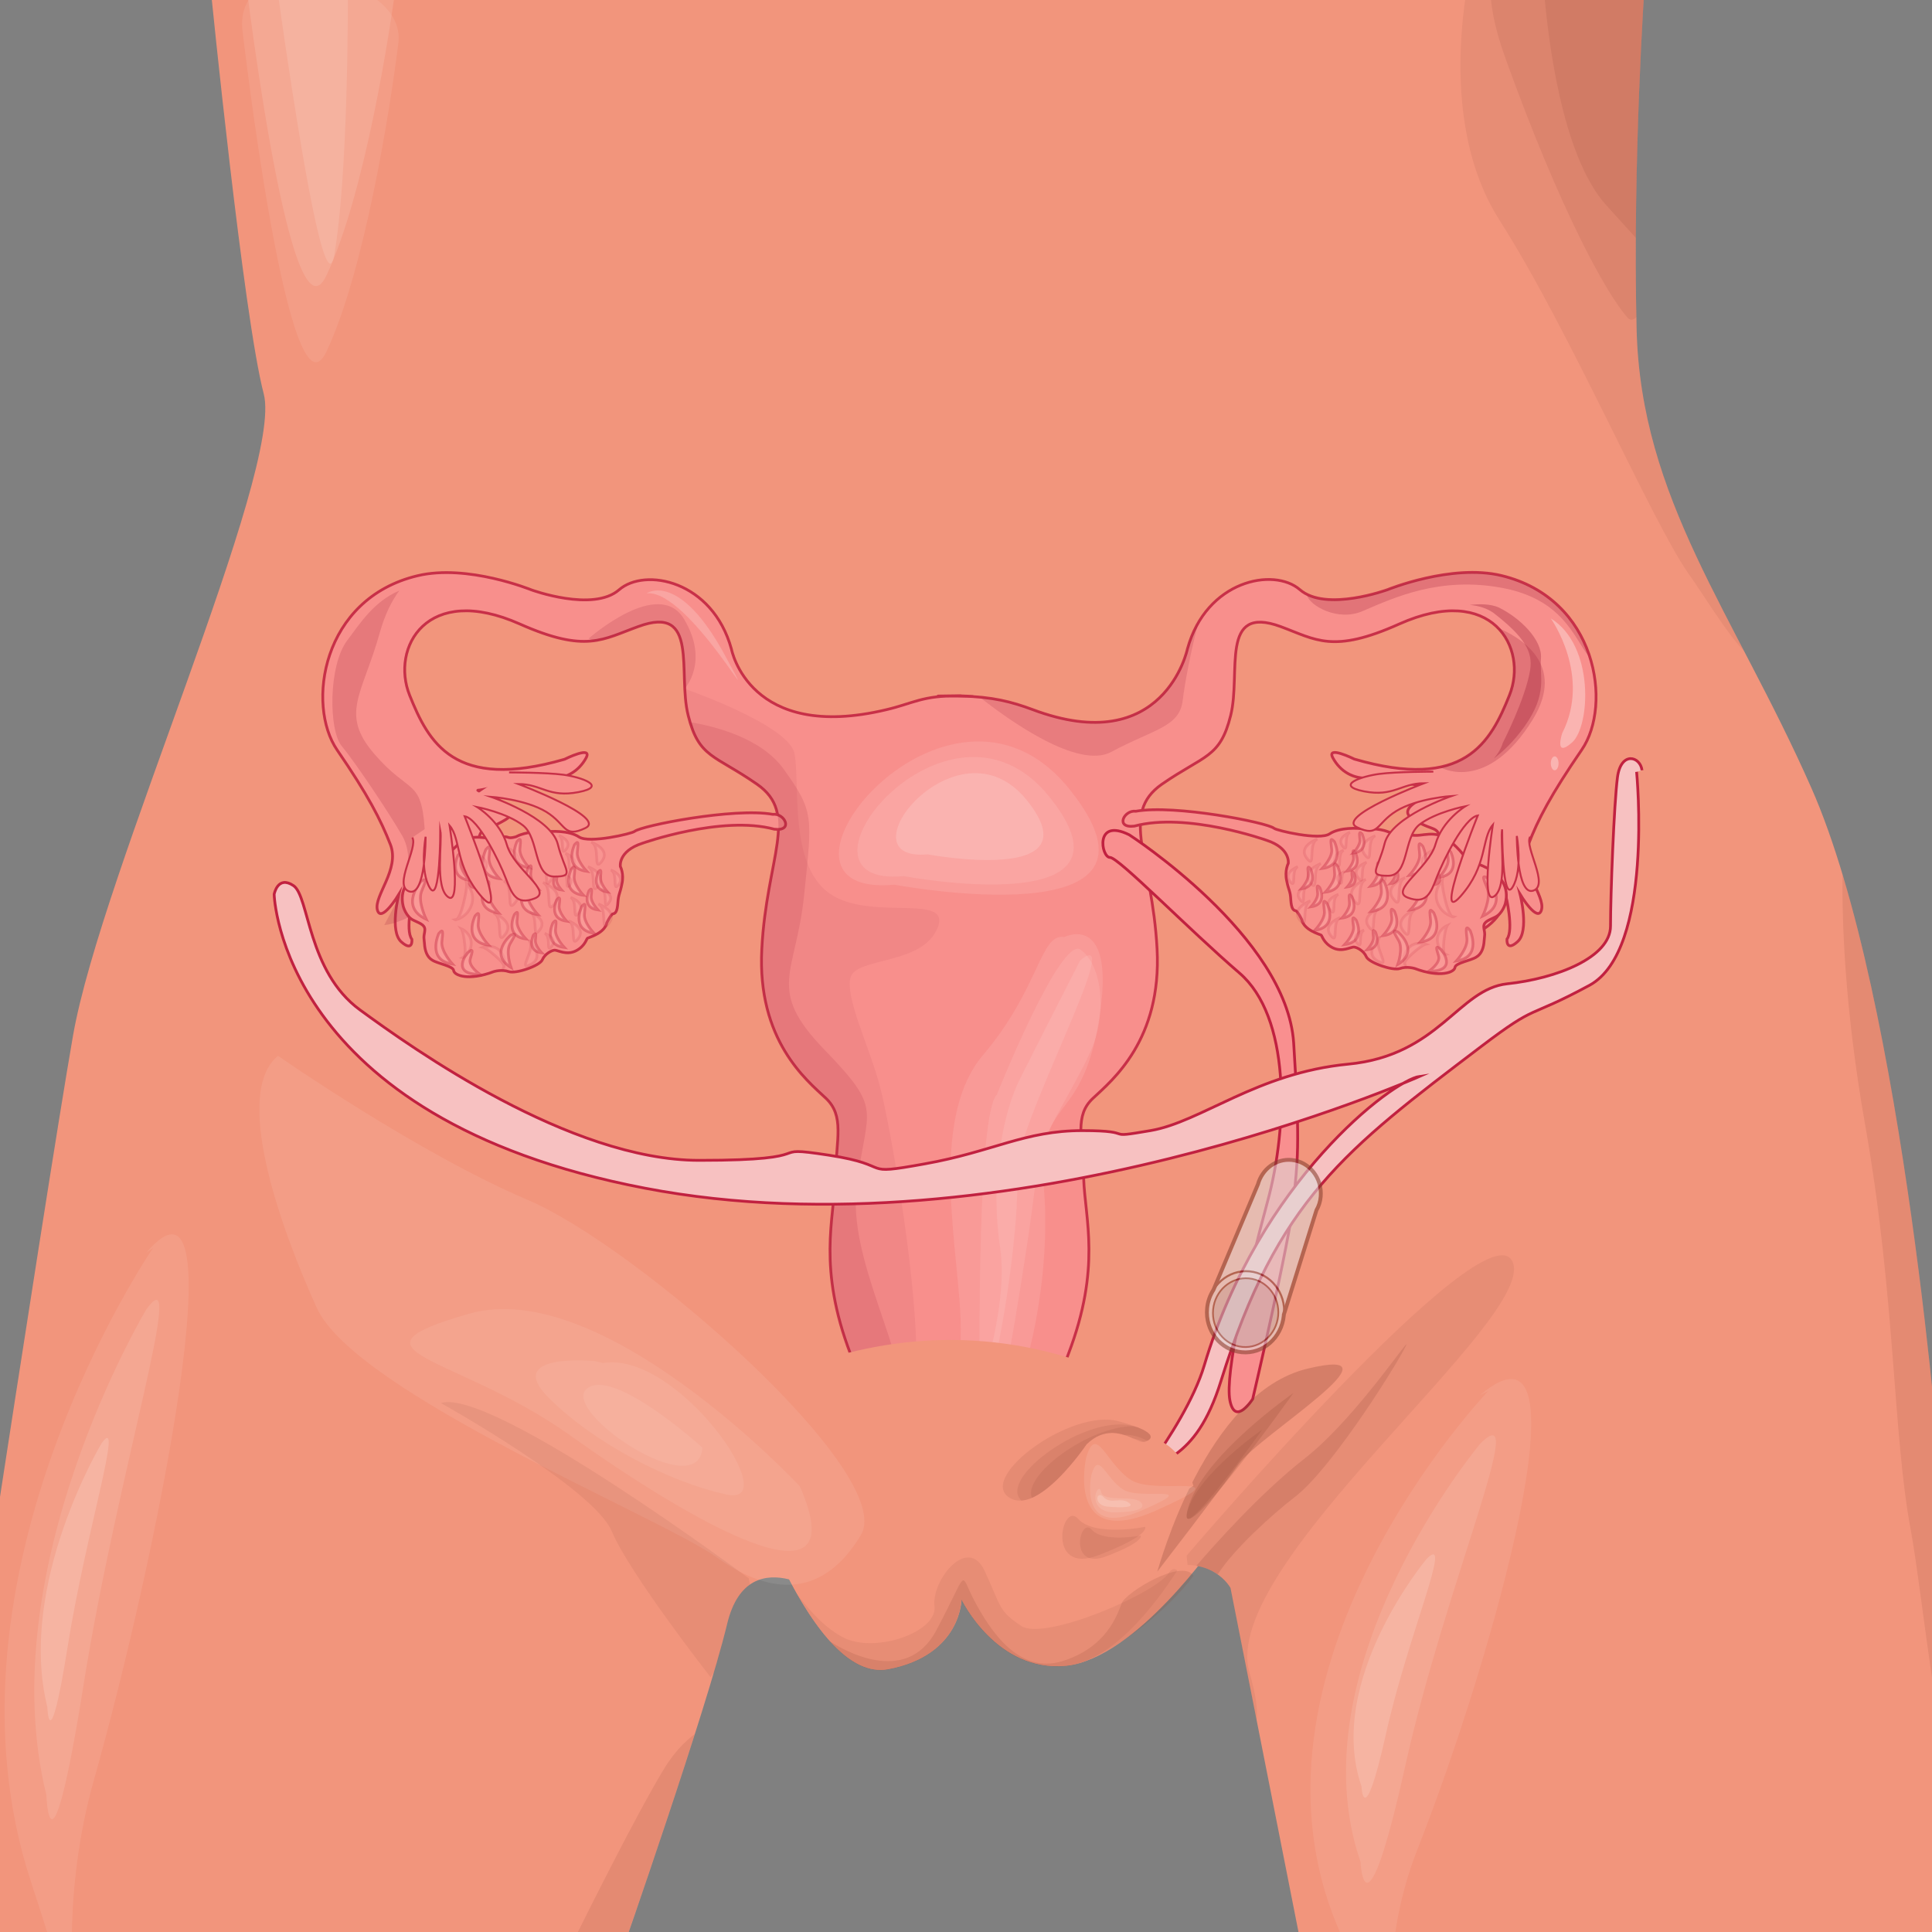 <?xml version="1.0" encoding="utf-8"?>
<!-- Generator: Adobe Illustrator 24.0.2, SVG Export Plug-In . SVG Version: 6.00 Build 0)  -->
<svg version="1.1" id="Layer_1" xmlns="http://www.w3.org/2000/svg" xmlns:xlink="http://www.w3.org/1999/xlink" x="0px" y="0px"
	 viewBox="0 0 1000 1000" style="enable-background:new 0 0 1000 1000;" xml:space="preserve">
<rect x="0" y="0" width="1000" height="1000" fill="#808080" stroke="none"/>
<style type="text/css">
	.st0{fill:#F2957C;}
	.st1{opacity:0.86;}
	.st2{fill:#F98F8F;stroke:#C12140;stroke-width:1.436;stroke-miterlimit:10;}
	.st3{fill:#C12140;}
	.st4{opacity:0.21;fill:#961433;enable-background:new    ;}
	.st5{opacity:0.36;fill:#961433;enable-background:new    ;}
	.st6{opacity:0.44;fill:#FFABAB;stroke:#C12140;stroke-width:1.436;stroke-miterlimit:10;enable-background:new    ;}
	.st7{opacity:0.17;fill:#FFABAB;stroke:#C12140;stroke-width:1.436;stroke-miterlimit:10;enable-background:new    ;}
	.st8{fill:#F98F8F;stroke:#C12140;stroke-miterlimit:10;}
	.st9{opacity:0.26;fill:#961433;enable-background:new    ;}
	.st10{opacity:0.38;fill:#FFFFFF;enable-background:new    ;}
	.st11{opacity:0.11;fill:#FFFFFF;enable-background:new    ;}
	.st12{opacity:0.15;fill:#961433;enable-background:new    ;}
	.st13{opacity:8.000000e-02;fill:#961433;enable-background:new    ;}
	.st14{opacity:0.12;fill:#FFFFFF;enable-background:new    ;}
	.st15{opacity:0.19;fill:#FFFFFF;enable-background:new    ;}
	.st16{opacity:0.18;fill:#961433;enable-background:new    ;}
	.st17{opacity:0.22;fill:#FFFFFF;enable-background:new    ;}
	.st18{fill:#F7C1C1;stroke:#C12140;stroke-width:1.436;stroke-miterlimit:10;}
	.st19{opacity:0.26;fill:#843F2F;}
	.st20{opacity:0.19;fill:#843F2F;}
	.st21{opacity:0.16;fill:#843F2F;}
	.st22{opacity:8.000000e-02;fill:#FFFFFF;enable-background:new    ;}
	.st23{opacity:7.000000e-02;fill:#FFFFFF;enable-background:new    ;}
	.st24{opacity:9.000000e-02;fill:#843F2F;}
	.st25{opacity:0.17;fill:#843F2F;}
	.st26{opacity:0.1;fill:#FFFFFF;enable-background:new    ;}
	.st27{opacity:0.18;fill:#FFFFFF;enable-background:new    ;}
	.st28{opacity:0.11;fill:#843F2F;}
	.st29{opacity:0.15;fill:#FFFFFF;enable-background:new    ;}
	.st30{opacity:0.13;fill:#843F2F;}
	.st31{opacity:0.56;}
	.st32{fill:#DDD9D9;stroke:#843F2F;stroke-width:1.052;stroke-miterlimit:10;}
	.st33{fill:none;stroke:#843F2F;stroke-width:2;stroke-miterlimit:10;}
	.st34{fill:#C4B8B8;stroke:#843F2F;stroke-width:0.894;stroke-miterlimit:10;}
</style>
<path class="st0" d="M1004.8,769.3c0,0-18.9-252.3-67.3-361.6c-40-90.5-88.3-149.3-90.4-237.5C845,81.9,851.3-8.5,851.3-8.5
	L109.2-4.3c0,0,16.8,168.2,27.3,208.1S52.5,451.9,37.8,536s-73.6,473-73.6,473l357.4,2.1c0,0,44.1-126.1,54.7-170.3
	c5.7-24.1,20.2-26.3,32.2-23.3c13,25,31.3,50.2,51.2,46.5c38-7.2,38-36.2,38-36.2s18.1,38,54.3,34.4c24.2-2.4,46.8-32.4,59.1-52
	c18.7-1.6,25.8,11.7,25.8,11.7l37.8,191.3l349-8.4L1004.8,769.3z"/>
<g class="st1">
	<g>
		<g>
			<path class="st2" d="M495.7,360.1c0,0,17.7,0.7,0,0.2s-23.5,3.9-36.8,7c-71.2,17.1-80.3-31.3-80.3-31.3
				c-9.8-35.6-44.8-42.4-58.2-30.7c-13.5,11.7-45.4,0-45.4,0s-33.1-13.5-58.9-7.3c-49.6,11.8-57.6,66.9-41.6,90.2
				c16,23.3,22.6,36.2,27.6,49c4.9,12.8-8.6,26.4-6.8,33.7c1.9,7.3,11.1-7.9,11.1-7.9s-4.9,19,1.3,24.5c6.2,5.5,5.5-1.3,5.5-1.3
				c-3.7-4.9,0.6-22.6,0.6-22.6s0,9.8,11.1,17.1c11.1,7.3-2.5-9.2-2.5-9.2s22.1-22.1,24.5-33.7c2.4-11.7,2.5-6.2,14.7-13.5
				c12.2-7.3-17.1-15.3-14.1-15.3c3,0,28.3-6.8,36.8-6.2c8.6,0.6,15.3-3.7,19-10.4c3.7-6.8-11.1,0.6-11.1,0.6
				c-57.1,16.5-70.4-8.7-80.2-33.2c-9.8-24.5,8.8-58.3,57.1-36.8c34.3,15.2,42.9,7.9,61.3,1.3c31.7-11.7,20.2,23.9,25.8,46
				c5.5,22.1,13.5,20.2,35.6,35.6c22.1,15.3,4.9,38.1,2.5,85.3c-2.5,47.3,23.3,68,33.1,77.2s5.5,20.9,4.9,41.6
				c-0.6,20.9-9.2,46,7.9,90.8c17.1,44.8,22.6,69.9,17.7,78.5c-4.9,8.6-22.6,26.4,2.5,39.9c25.1,13.5,28.3-20.9,28.3-20.9l7.9-0.4
				l7.9,0.4c0,0,3,34.3,28.3,20.9c25.1-13.5,7.3-31.3,2.5-39.9s0.6-33.7,17.7-78.5c17.1-44.8,8.6-69.9,7.9-90.8
				c-0.6-20.9-4.9-32.6,4.9-41.6c9.8-9.2,35.6-30.1,33.1-77.2c-2.5-47.3-19.6-69.9,2.5-85.3c22.1-15.3,30.1-13.5,35.6-35.6
				c5.5-22.1-5.9-57.6,25.8-46c18.4,6.8,27,14.1,61.4-1.3c48.1-21.5,66.9,12.3,57.1,36.8s-23.3,49.7-80.3,33.1
				c0,0-14.7-7.3-11.1-0.6c3.7,6.8,10.4,11.1,19,10.4c8.6-0.7,33.7,6.2,36.8,6.2s-26.4,7.9-14.1,15.3c12.3,7.3,12.3,1.9,14.7,13.5
				c2.4,11.7,24.5,33.7,24.5,33.7s-13.5,16.6-2.5,9.2c11.1-7.4,11.1-17.1,11.1-17.1s4.3,17.7,0.6,22.6c0,0-0.6,6.8,5.5,1.3
				c6.2-5.5,1.3-24.5,1.3-24.5s9.2,15.3,11.1,7.9c1.9-7.3-11.7-20.9-6.8-33.7c4.9-12.9,11.7-25.8,27.6-49
				c16-23.3,7.9-78.3-41.6-90.2c-25.8-6.2-58.9,7.3-58.9,7.3s-31.9,11.7-45.4,0c-13.5-11.7-48.4-4.9-58.2,30.7
				c0,0-11.9,57.1-80.3,31.3c-10.5-3.9-20.7-6.6-36.8-6.9c0,0-27,0.1,0-0.2"/>
			<path class="st3" d="M473.7,791.5C472.6,790.4,472.6,792.3,473.7,791.5L473.7,791.5z"/>
			<path class="st3" d="M519.3,791.5C520.4,792.3,520.5,790.4,519.3,791.5L519.3,791.5z"/>
			<path class="st4" d="M219.8,428.8c-1.8-26-7.9-17.5-26-38.5s-6.2-30.6,2.8-62.9c2.7-9.6,6.3-16.6,10.1-21.7
				c-13.2,5.6-20.3,16.9-27,25.8c-9.7,12.8-9.7,46.4-2.8,54.7c6.9,8.3,23.9,33.6,31.3,46.4c5.1,8.9,2.9,20.3,1.1,26.4l-10.4,19.8
				c1.5-0.1,2.9-0.4,4.3-0.8C229.4,470.1,221.5,454.9,219.8,428.8z"/>
			<path class="st5" d="M760.8,313.1c4.8,0.5,9,1.8,12.3,4.2c16,12.4,20.4,20.1,18.9,29.5c-2.5,15.1-14.2,37.8-14.2,37.8
				s-0.8,3.6-4.6,8c4.4-3.3,10.1-8.5,15.9-16.6c12.1-17.1,7.7-25.6,8.5-35.2c0.8-9.7-11-21.1-21.9-26.4
				C771.6,312.6,766.1,312.5,760.8,313.1z"/>
			<g>
				<path class="st2" d="M328.5,430.3c-1.4,1.2-23.6,6.4-28.8,2.9s-15.1-3-16.7-2.6c0,0-6.6-0.5-11.7,0.9c-5,1.4-2.6,1.4-5.9,2
					s-1.8-1.3-7.7,0.2c-5.9,1.5-12.5-3.6-20.9,3.7c-8.3,7.5-7.7,9.7-8.6,9.9c-0.9,0.2-23.6,4.6-19.5,21.8c0,0,1.4,5.5,5.5,7.3
					c4.1,1.9,6.2,2.6,5.6,5.9s-0.4,2.5-0.1,6.1c0.2,3.6,1.3,7,4.1,8.6c2.8,1.8,10.7,3,11,5.3c0.2,2.5,7.5,5.6,20.8,0.6
					c0,0,4.1-1.3,7.7,0c3.7,1.3,16.1-3,17.4-6.1c1.3-3,4.6-4.8,6.3-5c1.6-0.1,6.1,2.8,11,0.4c4.9-2.5,5.5-6.2,6.1-6.6
					c0.6-0.4,8.9-2.5,10-8c0,0,2.1-4.4,3.2-4.6c1.2-0.2,2.2-1.1,2.5-5.7s1.1-4.6,2.1-9.8c1.2-5.1-0.8-9-0.8-9s-1.3-7.9,11.3-12
					c0,0,41.2-14.7,68.4-7.3c10.1,1.2,5.3-8.5-0.8-7.7C379.8,417.9,332,427.4,328.5,430.3z"/>
				<path class="st6" d="M217.8,456.3c0,0-11.3,13,2.8,19.5c0,0-4.4-8.9-2.5-14.2C220.2,456.3,221.4,453.9,217.8,456.3z"/>
				<path class="st6" d="M227.1,483.2c0,0-6.4,13.8,7.1,15.8c0,0-5.9-6.4-5.5-11.4C229.2,482.5,229.6,480.3,227.1,483.2z"/>
				<path class="st6" d="M245.9,474.1c0,0-6.6,13.3,7,15.1c0,0-5.9-6.2-5.4-11C247.9,473.5,248.3,471.2,245.9,474.1z"/>
				<path class="st6" d="M242,493.1c0,0-9.2,11.3,6.4,11.2c0,0-6.2-4.2-5-8C244.5,492.4,245.3,490.5,242,493.1z"/>
				<path class="st7" d="M235.6,476.1c0,0,1.8,1.1,4.1-7.7c2.2-8.7,1.8-11.1,1.8-11.1s4.8,4.8,2.5,11.3
					C241.5,475.3,235.6,476.1,235.6,476.1z"/>
				<path class="st7" d="M239.5,495.7c0,0,1.8,0.4,1.1-6.6c-0.7-6.9-1.8-8.4-1.8-8.4s5.1,2.2,5.1,7.5S239.5,495.7,239.5,495.7z"/>
				<path class="st7" d="M260.7,500.8c0,0,1.5-0.9-3.7-5.5c-5.1-4.6-7-5-7-5s5.3-1.9,8.9,2C262.5,496.1,260.7,500.8,260.7,500.8z"/>
				<path class="st7" d="M255.4,472.6c0,0,11.3,4.1,6.1,11C256.3,490.4,261.1,474.6,255.4,472.6z"/>
				<path class="st6" d="M251.1,457.5c0,0-6.6,13.3,7,15.1c0,0-5.9-6.2-5.4-11C253.3,456.9,253.6,454.6,251.1,457.5z"/>
				<path class="st7" d="M260.7,456c0,0,11.3,4.1,6.1,11C261.5,473.9,266.4,458,260.7,456z"/>
				<path class="st6" d="M266.3,473.3c0,0-5.5,11.2,5.9,12.7c0,0-4.9-5.1-4.6-9.2C267.9,472.8,268.4,470.9,266.3,473.3z"/>
				<path class="st7" d="M274.3,472.1c0,0,9.4,3.4,5.1,9.2C275,487.1,279,473.7,274.3,472.1z"/>
				<path class="st6" d="M286.2,477.7c0,0-5.5,11.2,5.9,12.7c0,0-4.9-5.1-4.6-9.2C287.9,477.2,288.2,475.3,286.2,477.7z"/>
				<path class="st7" d="M294.2,476.6c0,0,9.4,3.4,5.1,9.2C294.8,491.5,298.8,478.2,294.2,476.6z"/>
				<path class="st6" d="M264.3,484.1c0,0-11.4,9.6,0.2,16.7c0,0-2.9-8-0.5-12.3C266.4,484.4,267.7,482.5,264.3,484.1z"/>
				<path class="st7" d="M273.7,486.6c0,0,8.7,8.3,1.2,12.5C267.1,503.3,278,490.8,273.7,486.6z"/>
				<path class="st6" d="M271.4,458.3c0,0-6.6,13.3,7,15.1c0,0-5.9-6.2-5.4-11C273.4,457.6,273.9,455.4,271.4,458.3z"/>
				<path class="st7" d="M281,456.8c0,0,11.3,4.1,6.1,11C281.7,474.6,286.6,458.8,281,456.8z"/>
				<path class="st6" d="M251.5,439.7c0,0-6.6,13.3,7,15.1c0,0-5.9-6.2-5.4-11C253.6,439.1,254,436.7,251.5,439.7z"/>
				<path class="st7" d="M261.1,438.1c0,0,11.3,4.1,6.1,11C261.9,456,266.8,440.1,261.1,438.1z"/>
				<path class="st6" d="M267.6,435.6c0,0-5.9,11.9,6.3,13.5c0,0-5.3-5.5-4.8-9.8C269.5,435,269.8,433,267.6,435.6z"/>
				<path class="st7" d="M276.1,434.3c0,0,10.1,3.6,5.5,9.8C276.8,450.2,281.2,436,276.1,434.3z"/>
				<path class="st6" d="M273.5,449c0,0-4.8,9.8,5.1,11.2c0,0-4.3-4.6-3.9-8C275,448.6,275.4,446.9,273.5,449z"/>
				<path class="st7" d="M280.5,447.9c0,0,8.4,3,4.4,8C281.1,461.1,284.8,449.5,280.5,447.9z"/>
				<path class="st6" d="M237.1,442.6c0,0-5.6,11.4,5.9,13.1c0,0-5-5.4-4.6-9.4C238.9,442.1,239.4,440.1,237.1,442.6z"/>
				<path class="st7" d="M245.3,441.3c0,0,9.8,3.5,5.3,9.4C246,456.7,250.2,443.1,245.3,441.3z"/>
				<path class="st6" d="M286.4,442.8c0,0-4.2,8.5,4.4,9.7c0,0-3.7-3.9-3.5-7C287.8,442.4,288,441,286.4,442.8z"/>
				<path class="st7" d="M292.6,441.7c0,0,7.2,2.6,3.9,7C293,453.2,296.2,443.1,292.6,441.7z"/>
				<path class="st6" d="M295.7,449.9c0,0-5.9,11.9,6.3,13.5c0,0-5.3-5.5-4.8-9.8C297.6,449.5,297.9,447.4,295.7,449.9z"/>
				<path class="st7" d="M304.3,448.6c0,0,10.1,3.6,5.5,9.8C305,464.6,309.3,450.4,304.3,448.6z"/>
				<path class="st6" d="M265,452c0,0-3,6.1,3.2,7c0,0-2.7-2.8-2.5-5C265.9,451.7,266.2,450.8,265,452z"/>
				<path class="st7" d="M269.5,451.3c0,0,5.1,1.9,2.8,5C269.8,459.5,272,452.3,269.5,451.3z"/>
				<path class="st6" d="M288.2,465.7c0,0-4.8,9.7,5.1,11.1c0,0-4.3-4.6-3.9-8C289.8,465.2,290.1,463.6,288.2,465.7z"/>
				<path class="st7" d="M295.3,464.5c0,0,8.3,2.9,4.4,7.9C295.8,477.6,299.3,466.1,295.3,464.5z"/>
				<path class="st6" d="M287.3,453.4c0,0-3.2,6.4,3.4,7.3c0,0-2.8-3-2.6-5.3C288.3,453.2,288.5,452,287.3,453.4z"/>
				<path class="st7" d="M292,452.7c0,0,5.5,2,2.9,5.3C292.3,461.3,294.7,453.6,292,452.7z"/>
				<path class="st6" d="M301.1,469.2c0,0-5.9,12.1,6.3,13.8c0,0-5.4-5.6-4.9-9.9C302.9,468.7,303.3,466.6,301.1,469.2z"/>
				<path class="st7" d="M309.7,467.9c0,0,10.3,3.6,5.5,9.9C310.4,484.1,314.8,469.8,309.7,467.9z"/>
				<path class="st6" d="M304.9,461c0,0-4.3,8.7,4.6,10c0,0-3.9-4.1-3.5-7.2C306.3,460.7,306.6,459.1,304.9,461z"/>
				<path class="st7" d="M311.2,460.1c0,0,7.5,2.7,3.9,7.2C311.7,471.8,315,461.4,311.2,460.1z"/>
				<path class="st6" d="M297.4,437.2c0,0-5.9,12.1,6.3,13.8c0,0-5.4-5.6-4.9-9.9C299.2,436.7,299.7,434.6,297.4,437.2z"/>
				<path class="st7" d="M306,435.9c0,0,10.3,3.6,5.5,9.9C306.7,452,311.1,437.8,306,435.9z"/>
				<path class="st6" d="M282.9,433.3c0,0-4.3,8.7,4.6,9.9c0,0-3.9-4.1-3.5-7.1C284.3,433,284.5,431.5,282.9,433.3z"/>
				<path class="st7" d="M289.2,432.4c0,0,7.3,2.7,3.9,7.1C289.6,444.1,292.8,433.7,289.2,432.4z"/>
				<path class="st6" d="M276.1,484c0,0-3.9,8.2,4.3,9.2c0,0-3.6-3.7-3.3-6.6C277.4,483.7,277.6,482.3,276.1,484z"/>
				<path class="st7" d="M281.9,483.1c0,0,6.9,2.5,3.7,6.6C282.4,494,285.5,484.4,281.9,483.1z"/>
				<path class="st6" d="M243.5,454c0,0-2.5,5,2.6,5.6c0,0-2.2-2.3-2-4.1C244.1,453.8,244.4,452.9,243.5,454z"/>
				<path class="st7" d="M246.9,453.4c0,0,4.2,1.5,2.2,4.1C247.3,460.1,249,454.2,246.9,453.4z"/>
				<path class="st6" d="M309.7,451.3c0,0-4.4,9.1,4.8,10.4c0,0-3.9-4.2-3.7-7.5C311.1,451,311.3,449.4,309.7,451.3z"/>
				<path class="st7" d="M316.1,450.3c0,0,7.7,2.8,4.2,7.5C316.7,462.5,320.1,451.7,316.1,450.3z"/>
			</g>
			<g>
				<path class="st2" d="M659.4,428.7c1.4,1.2,23.6,6.4,28.8,2.9s15.1-3,16.7-2.6c0,0,6.6-0.5,11.7,0.9c4.9,1.5,2.6,1.4,5.9,2
					c3.3,0.6,1.8-1.3,7.7,0.2c5.9,1.5,12.5-3.6,20.9,3.7c8.3,7.5,7.7,9.7,8.6,9.9s23.6,4.6,19.5,21.8c0,0-1.4,5.5-5.5,7.3
					c-4.1,1.9-6.2,2.6-5.6,5.9s0.4,2.5,0.1,6.1c-0.2,3.6-1.3,7-4.1,8.6c-2.8,1.8-10.7,3-11,5.3c-0.2,2.5-7.5,5.6-20.8,0.6
					c0,0-4.1-1.3-7.7,0c-3.7,1.3-16.1-3-17.4-6.1c-1.3-3-4.6-4.8-6.3-5c-1.6-0.2-6.1,2.8-11,0.4c-4.9-2.5-5.5-6.2-6.1-6.6
					c-0.6-0.4-8.9-2.5-10-8c0,0-2.1-4.4-3.2-4.6c-1.2-0.2-2.2-1.1-2.5-5.7c-0.2-4.6-1.1-4.6-2.1-9.8c-1.2-5.1,0.8-9,0.8-9
					s1.3-7.9-11.3-12c0,0-41.2-14.7-68.4-7.3c-10.1,1.2-5.3-8.5,0.8-7.7C608.2,416.3,656,425.8,659.4,428.7z"/>
				<path class="st6" d="M770.2,454.7c0,0,11.3,13-2.8,19.5c0,0,4.4-8.9,2.5-14.2C767.8,454.7,766.6,452.4,770.2,454.7z"/>
				<path class="st6" d="M760.9,481.6c0,0,6.4,13.8-7.1,15.8c0,0,5.9-6.4,5.5-11.4C758.8,481,758.5,478.6,760.9,481.6z"/>
				<path class="st6" d="M742.1,472.5c0,0,6.6,13.3-7,15.1c0,0,5.9-6.2,5.4-11S739.6,469.5,742.1,472.5z"/>
				<path class="st6" d="M746,491.5c0,0,9.2,11.3-6.4,11.2c0,0,6.2-4.2,5-8C743.4,490.8,742.7,488.9,746,491.5z"/>
				<path class="st7" d="M752.4,474.6c0,0-1.8,1.1-4.1-7.7c-2.2-8.7-1.8-11.1-1.8-11.1s-4.8,4.8-2.5,11.3
					C746.4,473.6,752.4,474.6,752.4,474.6z"/>
				<path class="st7" d="M748.4,494c0,0-1.8,0.4-1.1-6.6c0.7-6.9,1.8-8.4,1.8-8.4s-5.1,2.2-5.1,7.5S748.4,494,748.4,494z"/>
				<path class="st7" d="M727.2,499.2c0,0-1.5-0.9,3.7-5.5c5.1-4.6,7-5,7-5s-5.3-1.9-8.9,2C725.4,494.5,727.2,499.2,727.2,499.2z"/>
				<path class="st7" d="M732.5,470.9c0,0-11.3,4.1-6.1,11C731.7,488.8,726.8,473,732.5,470.9z"/>
				<path class="st6" d="M736.9,455.9c0,0,6.6,13.3-7,15.1c0,0,5.9-6.2,5.4-11C734.8,455.3,734.3,452.9,736.9,455.9z"/>
				<path class="st7" d="M727.3,454.3c0,0-11.3,4.1-6.1,11C726.5,472.2,721.6,456.3,727.3,454.3z"/>
				<path class="st6" d="M721.7,471.6c0,0,5.5,11.2-5.9,12.7c0,0,4.9-5.1,4.6-9.2C720,471.2,719.6,469.3,721.7,471.6z"/>
				<path class="st7" d="M713.6,470.5c0,0-9.4,3.4-5.1,9.2C712.8,485.5,709,472.1,713.6,470.5z"/>
				<path class="st6" d="M701.9,476.2c0,0,5.5,11.2-5.9,12.7c0,0,4.9-5.1,4.6-9.2C700.1,475.6,699.7,473.7,701.9,476.2z"/>
				<path class="st7" d="M693.8,474.9c0,0-9.4,3.4-5.1,9.2C693.1,489.8,689,476.6,693.8,474.9z"/>
				<path class="st6" d="M723.7,482.5c0,0,11.4,9.6-0.2,16.7c0,0,2.9-8,0.5-12.3C721.6,482.8,720.3,480.8,723.7,482.5z"/>
				<path class="st7" d="M714.3,484.9c0,0-8.7,8.3-1.2,12.5C720.7,501.6,710,489.1,714.3,484.9z"/>
				<path class="st6" d="M716.6,456.7c0,0,6.6,13.3-7,15.1c0,0,5.9-6.2,5.4-11C714.6,456.1,714.1,453.8,716.6,456.7z"/>
				<path class="st7" d="M707,455.2c0,0-11.3,4.1-6.1,11C706.2,473,701.4,457.2,707,455.2z"/>
				<path class="st6" d="M736.4,438c0,0,6.6,13.3-7,15.1c0,0,5.9-6.2,5.4-11C734.4,437.4,733.9,435.1,736.4,438z"/>
				<path class="st7" d="M726.8,436.5c0,0-11.3,4.1-6.1,11C726,454.3,721.2,438.6,726.8,436.5z"/>
				<path class="st6" d="M720.4,433.9c0,0,5.9,11.9-6.3,13.5c0,0,5.3-5.5,4.8-9.8C718.6,433.5,718.2,431.4,720.4,433.9z"/>
				<path class="st7" d="M711.9,432.6c0,0-10.1,3.6-5.5,9.8C711.1,448.6,706.8,434.4,711.9,432.6z"/>
				<path class="st6" d="M714.5,447.5c0,0,4.8,9.8-5.1,11.2c0,0,4.3-4.6,3.9-8C712.9,447,712.6,445.3,714.5,447.5z"/>
				<path class="st7" d="M707.4,446.3c0,0-8.4,3-4.4,8C706.8,459.5,703.3,447.8,707.4,446.3z"/>
				<path class="st6" d="M750.9,441c0,0,5.6,11.4-5.9,13.1c0,0,5-5.4,4.6-9.4C749.2,440.5,748.7,438.5,750.9,441z"/>
				<path class="st7" d="M742.6,439.7c0,0-9.8,3.5-5.3,9.4C741.9,455.1,737.7,441.4,742.6,439.7z"/>
				<path class="st6" d="M701.5,441.2c0,0,4.2,8.5-4.4,9.7c0,0,3.7-3.9,3.5-7C700.2,440.7,700,439.3,701.5,441.2z"/>
				<path class="st7" d="M695.5,440.1c0,0-7.2,2.6-3.9,7C694.9,451.6,691.8,441.5,695.5,440.1z"/>
				<path class="st6" d="M692.3,448.3c0,0,5.9,11.9-6.3,13.5c0,0,5.3-5.5,4.8-9.8C690.5,447.8,690,445.7,692.3,448.3z"/>
				<path class="st7" d="M683.7,447c0,0-10.1,3.6-5.5,9.8C682.8,463,678.6,448.8,683.7,447z"/>
				<path class="st6" d="M722.9,450.4c0,0,3,6.1-3.2,7c0,0,2.7-2.8,2.5-5C722,450.2,721.8,449.1,722.9,450.4z"/>
				<path class="st7" d="M718.6,449.7c0,0-5.1,1.9-2.8,5S716,450.6,718.6,449.7z"/>
				<path class="st6" d="M699.7,464.1c0,0,4.8,9.7-5.1,11.1c0,0,4.3-4.6,3.9-8C698.3,463.6,697.9,462,699.7,464.1z"/>
				<path class="st7" d="M692.8,462.9c0,0-8.3,2.9-4.4,7.9C692.2,475.9,688.5,464.4,692.8,462.9z"/>
				<path class="st6" d="M700.7,451.8c0,0,3.2,6.4-3.4,7.3c0,0,2.8-3,2.6-5.3C699.7,451.7,699.4,450.4,700.7,451.8z"/>
				<path class="st7" d="M696,451.1c0,0-5.5,2-2.9,5.3C695.7,459.6,693.3,452,696,451.1z"/>
				<path class="st6" d="M686.9,467.7c0,0,5.9,12.1-6.3,13.8c0,0,5.4-5.6,4.9-9.9C685.1,467.2,684.6,465,686.9,467.7z"/>
				<path class="st7" d="M678.3,466.3c0,0-10.3,3.6-5.5,9.9C677.5,482.4,673.2,468.1,678.3,466.3z"/>
				<path class="st6" d="M683.1,459.4c0,0,4.3,8.7-4.6,10c0,0,3.9-4.1,3.5-7.2C681.7,459,681.4,457.5,683.1,459.4z"/>
				<path class="st7" d="M676.8,458.4c0,0-7.5,2.7-3.9,7.2C676.3,470.2,673,459.7,676.8,458.4z"/>
				<path class="st6" d="M690.7,435.7c0,0,5.9,12.1-6.3,13.8c0,0,5.4-5.6,4.9-9.9C688.8,435.2,688.3,433,690.7,435.7z"/>
				<path class="st7" d="M681.9,434.3c0,0-10.3,3.6-5.5,9.9C681.2,450.5,676.8,436.2,681.9,434.3z"/>
				<path class="st6" d="M705,431.7c0,0,4.3,8.7-4.6,9.9c0,0,3.9-4.1,3.5-7.1C703.6,431.5,703.4,429.9,705,431.7z"/>
				<path class="st7" d="M698.8,430.8c0,0-7.3,2.7-3.9,7.1C698.3,442.4,695.1,432.1,698.8,430.8z"/>
				<path class="st6" d="M711.9,482.4c0,0,3.9,8.2-4.3,9.2c0,0,3.6-3.7,3.3-6.6C710.6,482,710.4,480.6,711.9,482.4z"/>
				<path class="st7" d="M706.1,481.4c0,0-6.9,2.5-3.7,6.6C705.6,492.4,702.6,482.7,706.1,481.4z"/>
				<path class="st6" d="M744.6,452.4c0,0,2.5,5-2.6,5.6c0,0,2.2-2.3,2-4.1C743.7,452.2,743.7,451.3,744.6,452.4z"/>
				<path class="st7" d="M741,451.8c0,0-4.2,1.5-2.2,4.1C740.7,458.4,738.9,452.6,741,451.8z"/>
				<path class="st6" d="M678.3,449.7c0,0,4.4,9.1-4.8,10.4c0,0,3.9-4.2,3.7-7.5C676.9,449.4,676.6,447.7,678.3,449.7z"/>
				<path class="st7" d="M671.8,448.6c0,0-7.7,2.8-4.2,7.5C671.3,460.9,667.9,450.1,671.8,448.6z"/>
			</g>
		</g>
		<path class="st8" d="M741.9,399.4c0,0-19.1,0-28.1,1.2c-9,1.2-23.3,5.9-7.8,9c15.5,3,19.1-4.2,31.1-4.2c0,0-46.1,17.4-34.7,22.8
			c11.4,5.4,9.6-1.8,20.3-8.4c10.7-6.6,28.7-7.8,28.7-7.8s-31.1,10.5-34.7,24.5c-3.5,14-9.1,16.8,1.8,16.8
			c10.9,0,7.8-19.7,16.1-26.4c8.4-6.6,23.9-9.6,23.9-9.6s-12,7.2-15.5,19.7c-3.6,12.6-23.9,23.9-14.4,27.6
			c9.6,3.6,11.9-2.1,15.1-10.6c3.3-8.5,14.1-30.7,21.2-31.9c0,0-23.3,58-9,41.9s10.7-29.9,16.8-37.1c0,0-6.6,41.9,0.6,37.1
			c7.2-4.8,3-28.7,4.2-34.7c0,0,0,38.8,5.4,29.9s2.2-26.5,2.2-26.5s-0.1,31.1,8.5,28.3c8.5-2.8-4.8-22.8-1.6-27.9"/>
		<path class="st9" d="M822.2,339.6c-6.1-18.4-20.5-35.6-45.7-41.5c-25.8-6.2-58.9,7.3-58.9,7.3s-26,9.6-41.1,2.7
			c1.3,5.3,15.9,13.8,28.8,8.2c16.8-7.2,40.1-18,72.3-12C808.8,310.2,814.6,329.8,822.2,339.6z"/>
		<path class="st9" d="M793.3,372.5c17.7-28.7-6.4-42.8-19-48c9.2,8.9,11.3,23.2,6.4,35.4c-6.4,16.1-14.5,32.6-35.5,37.1
			c0.8,0.4,1.4,0.6,1.4,0.6S770,410.2,793.3,372.5z"/>
		<path class="st10" d="M802.7,320.1c0,0,21.1,29.5,5.9,59.4c0,0-4.4,13.2,5.1,4.8C823.2,375.8,825.4,334.1,802.7,320.1z"/>
		<ellipse class="st10" cx="804.7" cy="395.1" rx="2" ry="3.6"/>
	</g>
	<path class="st11" d="M516,566.5c0,0,33.1-82.8,43.4-74.9s12.6,27.6,7.9,44.9c-4.7,17.3-30.7,53.6-30.7,67
		c0,13.4-15,107.2-18.9,119c-3.9,11.8-11.8,3.9-11-9.5C507.3,699.7,505.8,576.7,516,566.5z"/>
	<path class="st11" d="M550.9,485c0,0,27.3-13.7,17.9,43.1s-32.6,37.6-28.4,88c4.2,50.5-12.6,122.2-31.5,128.5
		c-18.9,6.3-11.6-20-11.6-56.8S479.5,580.6,508.9,546C538.3,511.3,538.3,482.9,550.9,485z"/>
	<path class="st11" d="M559.1,497.1c0,0-23.1,45.2-31.5,62c-8.4,16.8-15.2,51.5-10,86.2c5.3,34.7-15.2,83-7.9,73.6
		s18.7-88.3,16.6-111.4S584.3,476.1,559.1,497.1z"/>
	<path class="st12" d="M443.5,612.7c5.3-39.9,13.7-37.8-16.8-69.4c-30.5-31.5-14.7-38.9-10.5-79.9c4.2-41,5.3-43.1-10.5-65.2
		c-11.9-16.7-37-22.5-48.5-24.4c5.5,18.4,13.8,17.5,34.6,32.1c22.1,15.3,4.9,38.1,2.5,85.3c-2.5,47.3,23.3,68,33.1,77.2
		s5.5,20.9,4.9,41.6c-0.6,20.9-9.2,46,7.9,90.8c14.1,36.9,20.3,60.4,19.4,72.4c4.6-3.6,8.6-14.7,9.2-37.6
		C469.8,698.9,438.2,652.6,443.5,612.7z"/>
	<path class="st13" d="M429.3,462.4c-21.3-15-15-57.5-18.1-72.5c-2.8-13.5-47.8-30.2-56.8-33.4c0.2,4.8,0.7,9.6,1.8,13.8
		c5.5,22.1,13.5,20.2,35.6,35.6c22.1,15.3,4.9,38.1,2.5,85.3c-2.5,47.3,23.3,68,33.1,77.2s5.5,20.9,4.9,41.6
		c-0.6,20.9-9.2,46,7.9,90.8c17.1,44.8,22.6,69.9,17.7,78.5c-1.5,2.6-4.2,6.1-6.5,10.1c0.5,0.4,1,0.7,1.5,0.9
		c10.2,3.9,19.7-39.4,21.3-81.2c1.6-41.8-13.4-126.9-18.9-147.4c-5.5-20.5-18.1-45.7-15-56c3.2-10.2,37.1-6.3,44.9-25.2
		C493.1,461.6,450.6,477.4,429.3,462.4z"/>
	<path class="st14" d="M462.9,457.9c0,0,153.8,28.9,90.5-49.6S382.5,465.5,462.9,457.9z"/>
	<path class="st14" d="M467.7,453.5c0,0,128.1,24.1,75.3-41.3C490.3,346.9,400.7,459.9,467.7,453.5z"/>
	<path class="st15" d="M480.1,442.2c0,0,87.2,16.4,51.3-28.1S434.4,446.5,480.1,442.2z"/>
	<path class="st16" d="M612.2,362.3c0.9-7.8,4.1-25.2,8.1-40.1c-2.4,4-4.4,8.6-5.8,13.8c0,0-11.9,57.1-80.3,31.3
		c-8.1-3-16.2-5.3-26.9-6.3c15.1,11.9,50.7,37.4,67.9,28.2C597.2,377.3,610.6,376.5,612.2,362.3z"/>
	<path class="st17" d="M334.7,307.1c0,0,15.7-11.2,38.3,28.1c0.6,1.1,1.3,2.2,1.9,3.4C398.5,382,356.8,304.7,334.7,307.1z"/>
	<path class="st16" d="M354.1,320.5c-13.1-22.1-49.4,10-49.4,10l2.5,1.3c8-1,14.5-4.3,23.1-7.4c25.6-9.4,23,12,24,32.1
		C354.4,356.5,367.3,342.6,354.1,320.5z"/>
	<path class="st8" d="M213.4,433.5c3.2,5.1-10.1,25.1-1.6,27.9c8.6,2.8,8.5-28.3,8.5-28.3s-3.2,17.5,2.2,26.5
		c5.4,9,5.4-29.9,5.4-29.9c1.2,5.9-3.1,29.9,4.2,34.7c7.2,4.7,0.6-37.1,0.6-37.1c6.1,7.2,2.5,21,16.8,37.1c14.4,16.1-9-41.9-9-41.9
		c7.1,1.2,18,23.4,21.2,31.9c3.3,8.5,5.6,14.3,15.1,10.6s-10.7-15-14.4-27.6c-3.5-12.5-15.5-19.7-15.5-19.7s15.5,3,23.9,9.6
		c8.3,6.7,5.3,26.4,16.1,26.4c10.9,0,5.3-2.8,1.8-16.8c-3.5-14-34.7-24.5-34.7-24.5s18,1.3,28.7,7.8c10.7,6.6,8.9,13.8,20.3,8.4
		c11.4-5.4-34.7-22.8-34.7-22.8c12,0,15.6,7.2,31.1,4.2s1.2-7.8-7.8-9c-9-1.2-28.1-1.2-28.1-1.2"/>
</g>
<path class="st0" d="M670.5,746.2c-16.3,1.8-41,52-41,52s-41.4,60.3-77.6,63.9c-36.2,3.6-54.3-34.4-54.3-34.4s0,29-38,36.2
	c-38,7.2-70.6-92.3-70.6-92.3s-35.4-34.8-39-27.5"/>
<path class="st0" d="M349.9,744.1c0,0,104.1-90.4,234.4-29.4s-124,69.4-147.2,65.2C414,775.6,349.9,744.1,349.9,744.1z"/>
<path class="st2" d="M584.5,432.1c0,0,81.5,52.5,85.1,107.7c3.6,55.2,1.8,61.6,0,81.5s-21.2,102.8-21.2,102.8s-9.1,14.4-11.8,0.8
	c-2.7-13.6,8.6-62.8,19.4-102.7c10.9-39.8,11.8-96-14.5-118.6c-26.3-22.6-62.5-59.8-67-59.8S566.4,423.1,584.5,432.1z"/>
<path class="st18" d="M847.1,399.5c0,0,9.1,92.3-24.4,110.5c-33.5,18.1-25.8,8.7-56.1,31.7c-70,53.2-105.4,79.2-134.6,173
	c-13.6,43.8-33.2,39.2-43.4,52c-17.2,21.7,24.4-25.4,34.7-59.9c28.4-95.4,97.4-147.7,111.6-149.7c0,0-211.9,94.2-401.1,57.9
	c-189.2-36.2-191.9-152.1-191.9-152.1s1.8-10,10-4.5s7.2,44.4,34.4,64.3s108.6,77.9,175.6,77.9s31.7-8.1,67-2.7
	c35.3,5.4,14.5,10.9,49.8,4.5c35.3-6.3,51.6-17.2,81.5-17.2s9.1,4.5,35.3,0c26.3-4.5,55.2-29.9,102.3-34.4s57-38.9,82.4-41.6
	s53.4-13.6,53.4-29.9s1.8-63.4,3.6-77c1.8-13.6,11.8-10.9,12.7-3.6"/>
<path class="st19" d="M599,813.5c1.1-3.2,25.2-92.5,77.8-105.1c52.6-12.6-25.2,34.7-35.7,49.4C630.6,772.5,599,813.5,599,813.5z"/>
<path class="st20" d="M669.5,721c0,0-47.3,32.6-54.7,59.9S669.5,721,669.5,721z"/>
<path class="st21" d="M653.4,739.9c0,0-33.6,23.1-38.8,42.5C609.4,801.8,653.4,739.9,653.4,739.9z"/>
<path class="st22" d="M143.9,546.5c0,0,72.5,50.5,129.3,74.6S464.5,763,445.6,794.5s-45.2,32.6-74.6,11.6
	c-29.4-21-187.1-85.1-207.1-129.3S120.8,565.4,143.9,546.5z"/>
<path class="st23" d="M414,769.3c0,0-102-109.3-171.3-89.3c-69.4,20-6.3,21,52.6,63.1S444.5,838.7,414,769.3z"/>
<path class="st23" d="M307.9,704.5c0,0-47.3-4.7-24.2,18.7c23.1,23.3,62,43.8,92.5,50.4s-25.2-74.6-64.1-68.1"/>
<path class="st23" d="M363.6,749.3c0,0-46.2-42-59.9-30.5C290,730.4,361.5,778.8,363.6,749.3z"/>
<path class="st0" d="M617.7,769.1c0,0-53.5,33.7-58.7,4.4C553.6,744.2,604.9,724.3,617.7,769.1z"/>
<path class="st24" d="M387.5,816.9c0,0-132.6-98.8-159.3-90.7c0,0,79.1,44.2,88.4,66.3c9.3,22.1,51.2,75.6,51.2,75.6l1.8-2.6
	c2.8-9.6,5.2-18.1,6.7-24.7c2.6-10.8,6.9-17.1,11.9-20.6L387.5,816.9z"/>
<path class="st24" d="M782.8,652.9c-14-29.1-168.6,152.3-168.6,152.3l0.5,4.8c16,0.3,22.1,11.8,22.1,11.8l13.6,68.8
	c0.7-5.1-0.2-13.1-3.7-25C630.5,809.9,796.8,682,782.8,652.9z"/>
<path class="st25" d="M670.5,774.6c17.3-13.4,47.3-59.9,56-75.7c8.7-15.8-22.9,33.9-51.2,56c-23.1,18-47.7,45.8-56.1,55.6
	c4.7,0.8,8.4,2.5,11.1,4.4C638.2,802.4,657.9,784.3,670.5,774.6z"/>
<path class="st26" d="M565,763.1c0,0-7.7,33.3,25.5,18.9s0.2-5.3-9-10.9C572.3,765.5,568.7,750.6,565,763.1z"/>
<path class="st26" d="M562.2,754.5c0,0-10.9,48.3,36,27.4c46.9-20.9,0.3-7.6-12.7-15.8C572.5,757.9,567.4,736.4,562.2,754.5z"/>
<path class="st26" d="M575.4,782.8c0,0,18.6,0.4,15.6-4.6c-2.9-5-20-0.1-21.1-6.1C568.7,766,561.4,781.2,575.4,782.8z"/>
<path class="st27" d="M574.1,779.9c0,0,14.7,1.3,10.3-2c-4.4-3.3-9.5,1-13.2-3C567.5,770.9,565.4,779.6,574.1,779.9z"/>
<path class="st28" d="M562.4,747.6c0,0-25.6,38-40.5,27.2s32.4-45.7,56.9-39.2c24.4,6.5,16.1,10.5,12.7,10.8
	C588.1,746.7,575.4,734.9,562.4,747.6z"/>
<path class="st28" d="M528.7,776.7c14.7-0.9,33.7-29.1,33.7-29.1c9.2-9,18.3-5.7,24-3.1c2.1,0.4,4.1,1.1,5.8,1.8
	c2.9-0.6,7.3-3.3-3.3-7.5c-0.9-0.2-1.7-0.5-2.7-0.7C562.2,731.7,516.1,765.3,528.7,776.7z"/>
<path class="st28" d="M588.9,738.8c-0.7-0.2-1.4-0.4-2.2-0.6c-23.2,0-57.4,25.3-52.6,37.1c13.6-5.9,28.3-27.7,28.3-27.7
	c7-6.8,13.9-6.6,19.3-4.9c4.6-0.3,8.7,1.3,11.8,2.8c0.2,0,0.4,0.1,0.6,0.1C596.3,744.4,597.1,742.1,588.9,738.8z"/>
<path class="st24" d="M605.1,814c-7.1,11-64.6,35.5-76.5,27.6c-11.8-7.9-10.2-9.5-18.9-28.4c-8.7-18.9-27.6,4.7-26,18.1
	c1.6,13.4-30,24.4-46.5,16.6c-10.2-4.9-19.2-15.4-24.6-22.8c12.6,22.3,29.2,42.3,47,38.9c38-7.2,38-36.2,38-36.2s18.1,38,54.3,34.4
	c23.2-2.3,44.9-29.9,57.5-49.4C607.9,811.7,606.4,812,605.1,814z"/>
<path class="st21" d="M617.7,815.6c-5.8-9.2-35,8.7-37.1,14.2c-2.4,6.3-7.9,22.9-30.7,30c-22.9,7.1-37.8-16.6-45.7-31.5
	c-7.9-15-2.4-16.6-19.7,15.8c-15.9,29.6-49.5,9-55.2,5.3c9.3,10.3,19.6,16.8,30.3,14.8c38-7.2,38-36.2,38-36.2s18.1,38,54.3,34.4
	C571.6,860.2,604.8,833.6,617.7,815.6z"/>
<path class="st22" d="M770.4,719.9c0,0-138.7,145.1-75.7,282.7s0,53.6,38.9-45.2S825,672.6,766.2,722"/>
<path class="st26" d="M766.2,747.2c0,0-96.7,115.6-62,216.5c0,0,2.1,45.2,23.1-49.4S792.4,721,766.2,747.2z"/>
<path class="st29" d="M738.4,806.9c0,0-52.6,62.8-33.7,117.7c0,0,1.1,24.6,12.6-26.8C728.7,846.3,752.7,792.6,738.4,806.9z"/>
<path class="st22" d="M79.2,646c0,0-115.7,168.4-63.1,328.2s0,62.2,32.4-52.5s76.2-330.6,27.2-273.3"/>
<path class="st26" d="M75.7,677.8c0,0-80.6,134.2-51.7,251.3c0,0,1.8,52.5,19.3-57.3S97.6,647.3,75.7,677.8z"/>
<path class="st29" d="M52.6,747c0,0-43.8,72.9-28.1,136.6c0,0,1,28.5,10.5-31.2C44.5,792.7,64.5,730.4,52.6,747z"/>
<path class="st22" d="M125.4,14.8c0,0,24,208.4,43.5,167.3s32.9-124.3,37.3-160C210.5-13.5,122.1-29.3,125.4,14.8z"/>
<path class="st11" d="M125.4-24.6c0,0,24,208.4,43.5,167.3s32.9-124.3,37.3-160C210.5-52.9,122.1-68.8,125.4-24.6z"/>
<path class="st11" d="M139.2-37.2c0,0,27.2,208,33.9,168.7C179.8,92.3,180.4,11,180-24S134.4-81.1,139.2-37.2z"/>
<path class="st24" d="M873.9,296.8c8.8,12.4,19.5,30.5,28.9,40.3c-28.9-55.6-54.2-103.7-55.7-167C845,81.9,851.3-8.5,851.3-8.5
	L759.6-8c-4.8,27.8-9.2,81.6,16.5,121.9C812.4,170.7,855,270,873.9,296.8z"/>
<path class="st28" d="M842.4,164.4c1.4,1.6,3,1.4,4.6-0.3c-1.7-86.3,4.3-172.6,4.3-172.6L771.6-8c-0.5,9.1,1.6,21.5,7.7,38.4
	C807.7,109.2,831.3,151.8,842.4,164.4z"/>
<path class="st30" d="M831.3,106.1c6.4,7.1,11.4,12.6,15.4,17c0.4-70.6,4.6-131.5,4.6-131.5l-52.4,0.3
	C800.9,17.9,808,80.2,831.3,106.1z"/>
<path class="st30" d="M1004.8,769.3c0,0-14.6-195.2-51.1-316.6c-0.3,22.3,0.8,67.7,11.7,129.5c15.8,89.9,14.2,159.2,23.6,209.7
	c6.1,32.5,15.5,133.7,30.6,162.4L1004.8,769.3z"/>
<path class="st30" d="M293.7,1010.9l27.8,0.2c0,0,21.5-61.4,38.1-113.5c-5.5,4-10.9,9.9-15.5,17.3
	C329,939.6,300.8,996.6,293.7,1010.9z"/>
<path class="st28" d="M592.7,790.3c0,0-26.3,5.3-34.7-4.2c-8.4-9.5-16.8,29.4,10.5,18.9C595.9,794.5,592.7,790.3,592.7,790.3z"/>
<path class="st28" d="M590.4,794.8c0,0-19.2,3.8-25.4-3.1s-12.3,21.5,7.7,13.8C592.7,797.9,590.4,794.8,590.4,794.8z"/>
<g class="st31">
	<path class="st32" d="M683.5,619.3c0.9-9.6-5.8-18-14.9-18.9c-8.1-0.8-15.3,4.7-17.5,12.6l-24,56.8l34.9,18.3l19.2-61.7
		C682.5,624.3,683.2,621.9,683.5,619.3z"/>
	
		<ellipse transform="matrix(9.328043e-02 -0.996 0.996 9.328043e-02 -91.732 1257.538)" class="st32" cx="644.6" cy="679.1" rx="20.9" ry="19.9"/>
	<path class="st33" d="M668.6,600.4c-8.1-0.8-15.3,4.7-17.5,12.6l-23,54.6c-1.8,2.8-3,6.1-3.3,9.6c-1.1,11.5,6.9,21.6,17.9,22.7
		s20.7-7.5,21.8-19c0-0.1,0-0.3,0-0.4l16.9-54.1c1.2-2.1,2-4.5,2.2-7.1C684.4,609.7,677.7,601.3,668.6,600.4z"/>
	
		<ellipse transform="matrix(9.328043e-02 -0.996 0.996 9.328043e-02 -92.356 1257.948)" class="st34" cx="644.5" cy="679.7" rx="17.8" ry="16.9"/>
</g>
</svg>
